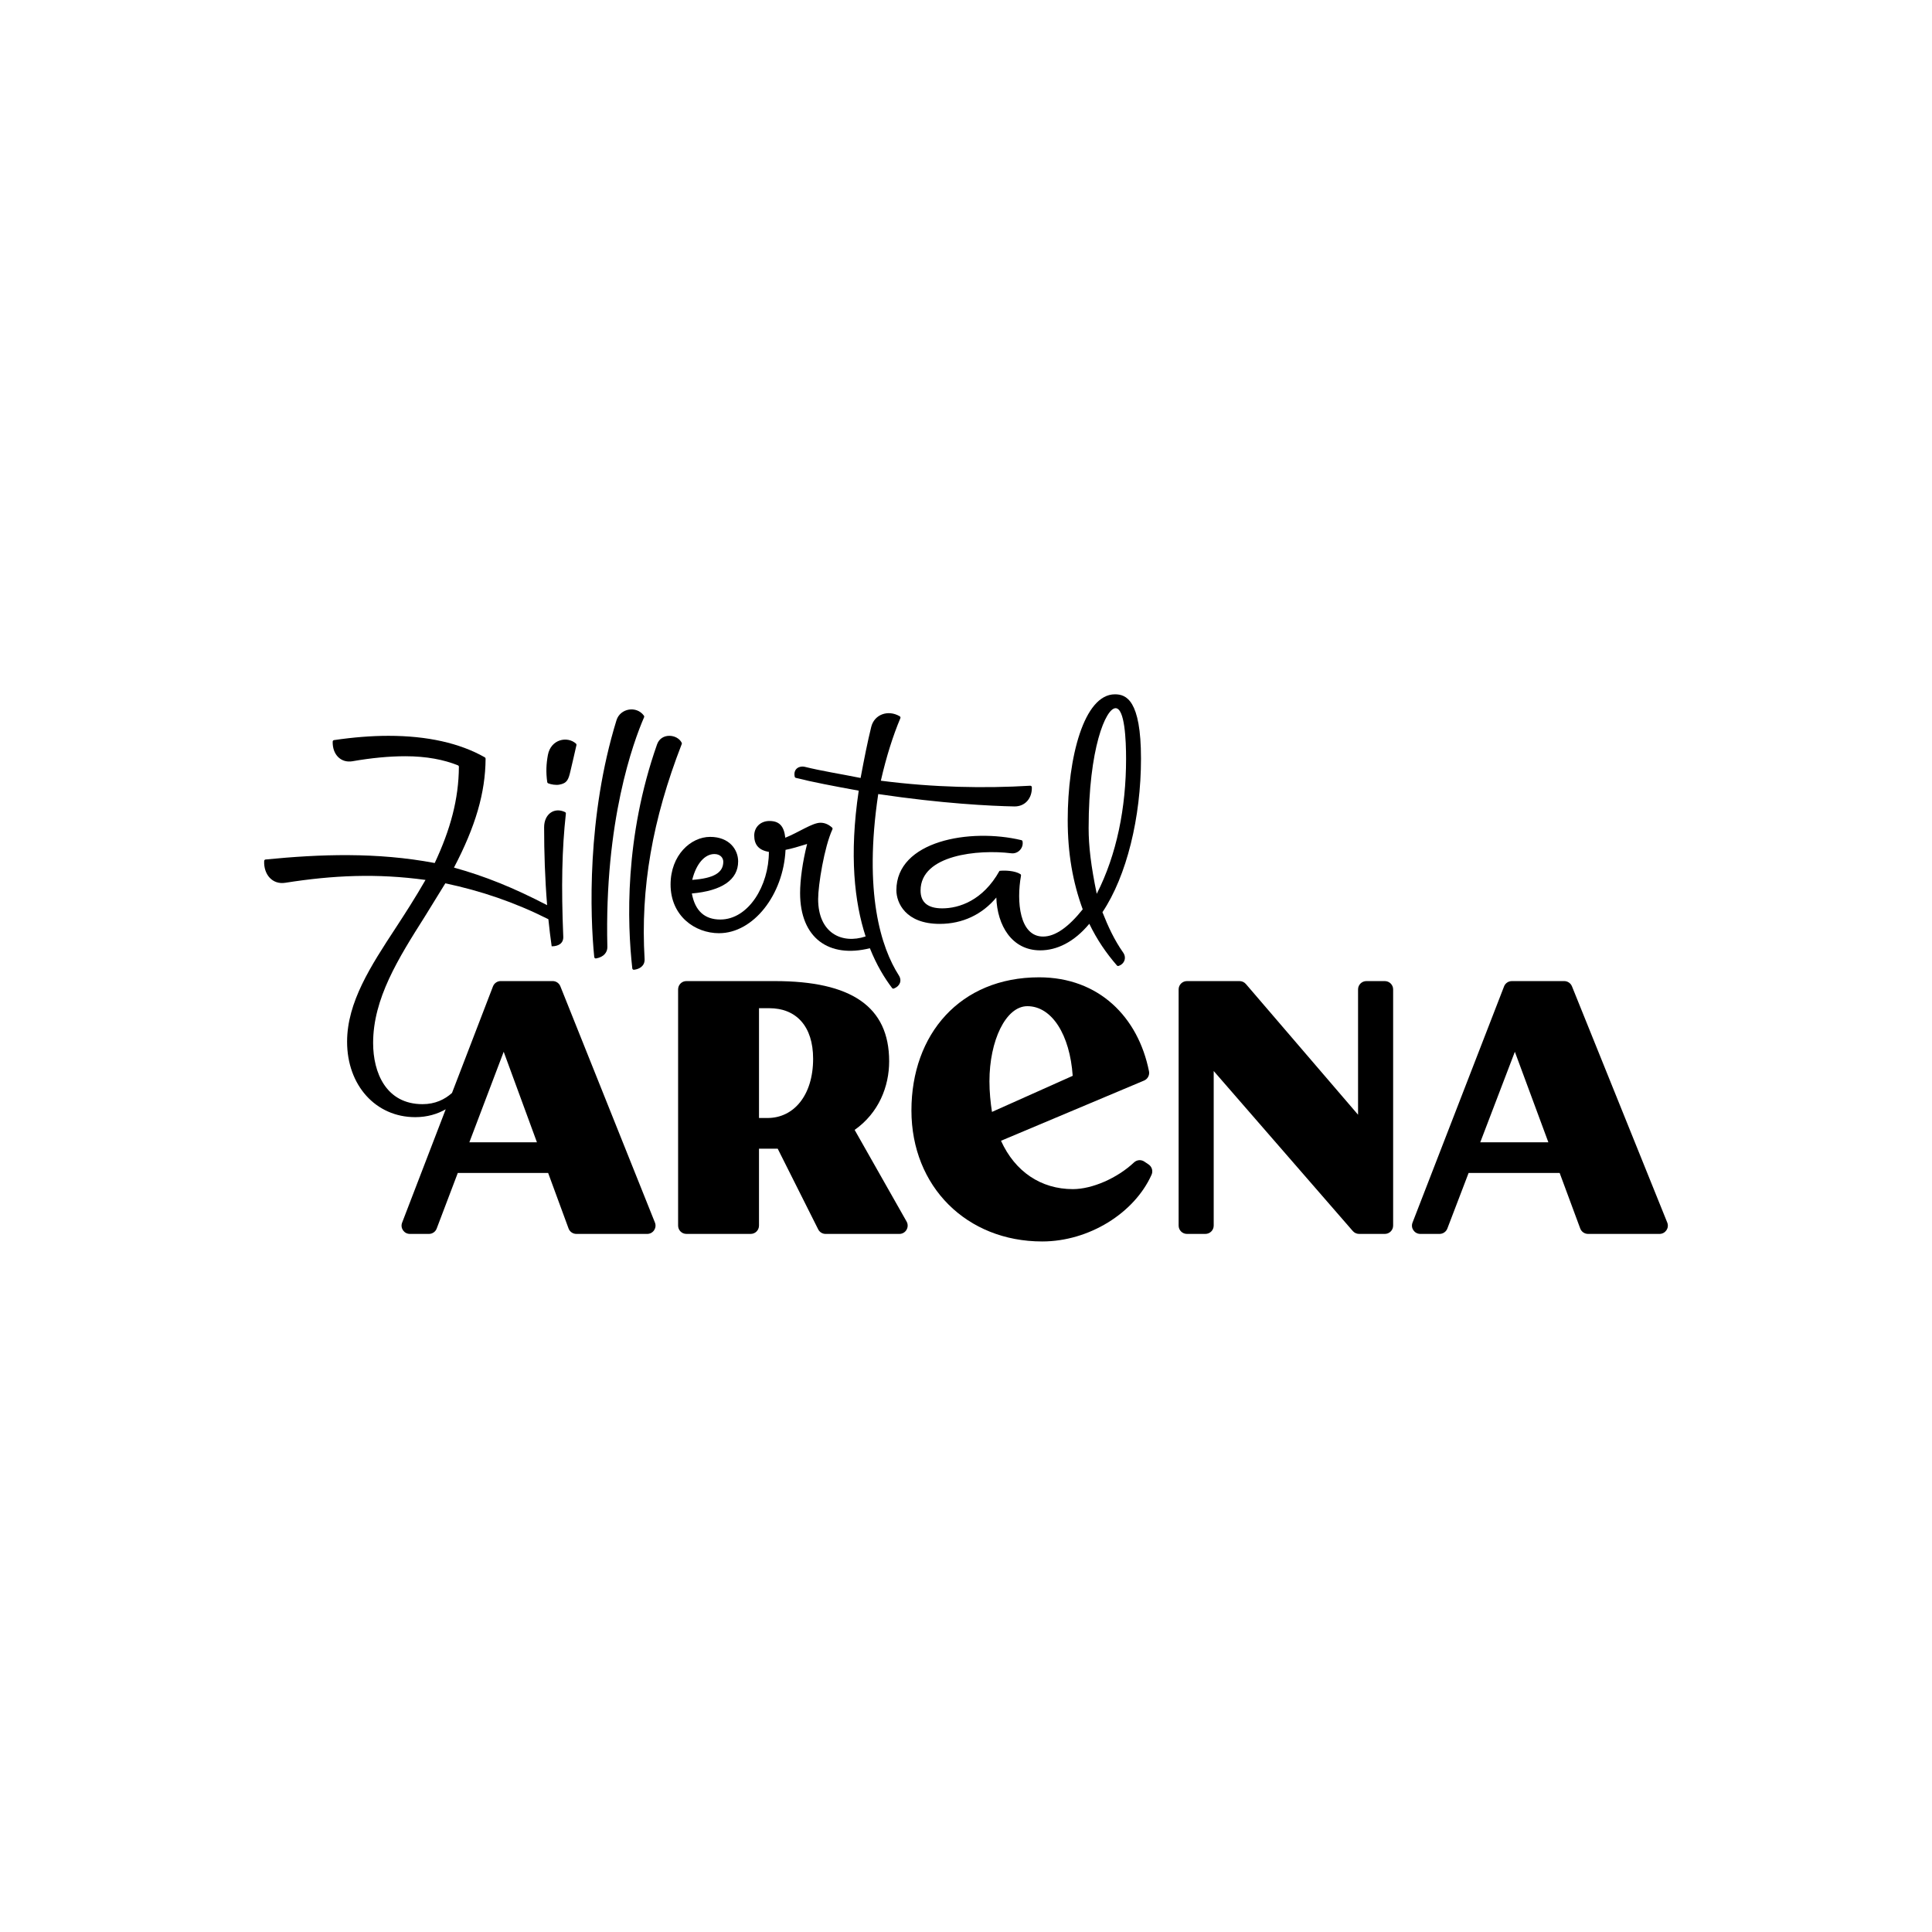 <?xml version="1.0" encoding="UTF-8"?>
<svg width="700px" height="700px" viewBox="0 0 700 700" version="1.1" xmlns="http://www.w3.org/2000/svg" xmlns:xlink="http://www.w3.org/1999/xlink">
    <title>safari_pinned_tab</title>
    <g id="safari_pinned_tab" stroke="none" stroke-width="1" fill="none" fill-rule="evenodd">
        <g id="Assets/Logo-Silhouette" transform="translate(95.703, 251.562)" fill="#000000" fill-rule="nonzero">
            <g id="logo">
                <path d="M120.273,95.691 C123.09,95.21 124.397,93.427 124.357,91.542 C123.235,45.947 133.764,17.276 137.67,8.291 C137.747,8.114 137.727,7.909 137.61,7.751 C134.926,4.028 129.018,5.069 127.674,9.36 C116.891,44.298 118.089,80.273 119.603,95.198 C119.635,95.521 119.942,95.75 120.273,95.695 L120.273,95.691 Z" id="Path"></path>
                <path d="M102.915,32.25 C104.003,32.679 105.639,32.95 106.895,32.74 C109.794,32.243 110.25,30.862 110.939,27.987 C111.791,24.45 112.393,21.712 113.157,18.397 C113.203,18.206 113.142,18.003 112.994,17.873 C109.866,15.047 103.889,16.248 102.812,21.968 C102.218,25.176 102.058,28.239 102.576,31.826 C102.603,32.021 102.732,32.185 102.915,32.254 L102.915,32.25 Z" id="Path"></path>
                <path d="M133.39,99.304 C133.426,99.616 133.709,99.836 134.02,99.801 C135.874,99.588 137.99,98.5 137.847,95.887 C136.332,70.263 140.661,45.385 151.313,18 C151.368,17.854 151.364,17.693 151.293,17.555 C149.718,14.393 143.886,13.814 142.363,18.138 C130.5,51.842 131.549,82.842 133.39,99.308 L133.39,99.304 Z" id="Path"></path>
                <path d="M282.225,87.77 C273.683,87.77 272.532,75.099 274.225,65.705 C274.264,65.48 274.166,65.255 273.976,65.133 C271.974,63.872 268.279,63.742 266.435,63.967 C260.406,74.779 251.718,77.552 245.688,77.552 C240.45,77.552 237.835,75.375 237.835,71.097 C237.835,58.105 258.859,56.126 270.644,57.592 C273.141,57.932 275.238,55.68 274.779,53.274 C274.739,53.061 274.573,52.887 274.359,52.84 C255.765,48.38 229.072,53.069 229.072,70.983 C229.072,75.498 232.363,83.18 244.782,83.18 C253.039,83.18 260.176,79.775 265.28,73.625 C265.616,83.682 270.854,92.767 281.2,92.767 C287.15,92.767 293.417,89.836 298.972,83.141 C301.852,89.082 305.112,93.767 308.977,98.242 C309.123,98.412 309.357,98.479 309.57,98.412 C311.659,97.74 312.585,95.473 311.232,93.557 C308.059,89.042 305.836,84.251 303.735,78.942 C312.502,65.832 317.701,44.6 317.701,23.294 C317.701,1.987 312.292,0 308.249,0 C297.021,0 291.15,22.934 291.15,45.588 C291.15,57.627 292.974,68.044 296.586,77.907 C291.51,84.243 286.707,87.77 282.225,87.77 L282.225,87.77 Z M308.486,5.028 C311.818,5.028 312.296,16.555 312.296,23.408 C312.296,40.994 308.926,58.066 301.666,72.286 C299.565,62.107 298.73,55.056 298.73,48.444 C298.73,19.569 304.957,5.032 308.49,5.032 L308.486,5.028 Z" id="Shape"></path>
                <path d="M508.374,191.39 L473.847,105.796 C473.385,104.656 472.27,103.906 471.031,103.906 L452.078,103.906 C450.824,103.906 449.696,104.671 449.246,105.835 L416.078,191.429 C415.317,193.398 416.783,195.508 418.91,195.508 L425.861,195.508 C427.119,195.508 428.251,194.735 428.697,193.567 L436.4,173.423 L469.39,173.423 L476.842,193.54 C477.281,194.723 478.416,195.508 479.69,195.508 L505.558,195.508 C507.705,195.508 509.17,193.362 508.374,191.39 L508.374,191.39 Z M440.623,162.315 L453.158,129.517 L465.299,162.315 L440.623,162.315 Z" id="Shape"></path>
                <path d="M164.851,86.551 C177.238,86.551 188.146,72.647 188.91,56.358 C191.12,55.935 193.575,55.199 196.726,54.226 C195.101,60.65 194.188,67.196 194.188,71.995 C194.188,88.399 204.709,95.689 219.472,91.998 C221.88,98.062 224.751,102.781 227.522,106.42 C227.672,106.618 227.937,106.693 228.171,106.602 C230.369,105.748 231.183,103.734 229.95,101.824 C223.529,91.789 217.143,71.876 222.497,36.141 C245.611,39.59 263.332,40.464 271.777,40.623 C275.715,40.698 278.277,37.664 278.154,33.665 C278.146,33.348 277.874,33.103 277.557,33.123 C261.011,34.112 242.618,33.775 223.446,31.303 C225.423,22.585 227.89,14.887 230.515,8.657 C230.626,8.396 230.523,8.095 230.278,7.953 C226.075,5.481 221.07,7.261 219.955,11.826 C218.606,17.3 217.416,23.329 216.108,30.31 C208.655,28.803 202.072,27.81 195.848,26.264 C194.164,25.844 191.598,26.786 192.235,29.843 C192.278,30.053 192.436,30.223 192.646,30.275 C198.45,31.754 206.445,33.277 215.431,34.911 C211.917,58.356 213.921,75.42 217.926,87.726 C209.279,90.618 200.723,86.472 200.723,74.178 C200.723,69.198 202.934,55.333 205.899,48.925 C206.002,48.7 205.946,48.431 205.761,48.269 C204.404,47.078 203.064,46.532 201.554,46.532 C198.632,46.532 193.634,50.045 188.823,51.963 C188.364,47.687 186.601,45.899 183.078,45.899 C179.867,45.899 177.566,48.122 177.566,51.176 C177.566,54.467 179.191,56.492 182.88,57.086 C182.88,69.301 175.506,81.599 165.278,81.599 C159.608,81.599 156.121,78.466 154.97,72.161 C165.792,71.207 171.742,67.244 171.742,60.539 C171.742,56.295 168.571,51.655 161.593,51.655 C154.614,51.655 147.26,58.249 147.26,68.917 C147.26,80.301 156.081,86.559 164.843,86.559 L164.851,86.551 Z M163.107,57.873 C165.329,57.873 166.357,59.301 166.357,60.65 C166.357,64.617 162.949,66.678 155.097,67.236 C156.603,61.168 159.774,57.877 163.107,57.877 L163.107,57.873 Z" id="Shape"></path>
                <path d="M320.456,170.341 L318.915,169.304 C317.75,168.518 316.197,168.645 315.174,169.607 C309.157,175.266 300.06,179.28 293.024,179.28 C281.508,179.28 272.083,173.005 266.979,161.762 L318.812,139.947 C320.128,139.394 320.878,137.989 320.602,136.592 C316.667,116.908 302.422,102.539 280.789,102.539 C252.129,102.539 234.526,123.194 234.526,150.783 C234.526,178.372 254.551,198.242 281.903,198.242 C298.768,198.242 315.277,188.033 321.53,174.063 C322.127,172.729 321.672,171.162 320.46,170.345 L320.456,170.341 Z M262.791,140.191 C262.791,125.55 268.681,112.997 276.535,112.997 C285.435,112.997 291.937,123.38 292.957,138.23 L263.708,151.304 C263.182,147.906 262.791,144.114 262.791,140.191 Z" id="Shape"></path>
                <path d="M406.03,103.906 L399.373,103.906 C397.699,103.906 396.347,105.253 396.347,106.912 L396.347,152.324 L355.689,104.945 C355.113,104.285 354.277,103.906 353.399,103.906 L334.362,103.906 C332.688,103.906 331.336,105.253 331.336,106.912 L331.336,192.502 C331.336,194.165 332.692,195.508 334.362,195.508 L341.019,195.508 C342.693,195.508 344.045,194.161 344.045,192.502 L344.045,136.488 L394.454,194.481 C395.031,195.136 395.862,195.508 396.733,195.508 L406.03,195.508 C407.705,195.508 409.057,194.161 409.057,192.502 L409.057,106.912 C409.057,105.249 407.701,103.906 406.03,103.906 Z" id="Path"></path>
                <path d="M141.588,191.389 L107.324,105.788 C106.869,104.648 105.762,103.899 104.529,103.899 L85.72,103.899 C84.475,103.899 83.357,104.664 82.91,105.828 L68.066,144.431 C65.473,146.778 61.971,148.498 57.405,148.498 C44.163,148.498 39.486,137.066 39.486,126.348 C39.486,110.25 48.562,95.772 58.235,80.502 C60.575,76.747 62.912,72.869 65.647,68.479 C78.601,71.232 90.701,75.319 102.987,81.485 C103.323,84.802 103.714,88.088 104.177,91.303 L104.216,91.303 C106.671,91.303 108.498,90.195 108.379,87.78 C107.632,69.686 107.897,56.132 109.324,43.232 C109.351,42.996 109.225,42.767 109.008,42.664 C105.062,40.79 101.441,43.426 101.441,48.187 C101.441,57.169 101.75,66.846 102.529,76.396 C90.266,70.033 80.064,65.919 68.778,62.782 C76.561,47.923 80.17,35.706 80.234,23.315 C80.234,23.114 80.127,22.929 79.953,22.83 C70.873,17.674 59.121,15.039 45.036,15.039 C38.87,15.039 32.244,15.572 25.315,16.593 C25.046,16.633 24.844,16.865 24.836,17.138 C24.71,21.82 27.813,24.944 31.956,24.258 C38.735,23.071 45.273,22.435 51.14,22.435 C58.773,22.435 65.153,23.682 70.209,25.733 C70.422,25.82 70.565,26.025 70.561,26.254 C70.497,37.982 67.489,48.988 61.805,61.122 C40.763,57.157 20.31,57.907 0.518,59.848 C0.241,59.875 0.028,60.104 0.012,60.384 C-0.218,65.22 2.941,69.047 7.696,68.281 C25.018,65.552 40.834,64.842 58.472,67.252 C54.591,73.978 51.14,79.319 47.732,84.538 C38.656,98.384 30.054,111.555 30.054,125.875 C30.054,141.697 40.439,153.204 54.749,153.204 C59.125,153.204 62.789,152.064 65.786,150.356 L49.993,191.429 C49.234,193.397 50.689,195.508 52.804,195.508 L59.702,195.508 C60.955,195.508 62.074,194.739 62.516,193.571 L70.161,173.425 L102.9,173.425 L110.296,193.539 C110.731,194.723 111.862,195.508 113.123,195.508 L138.793,195.508 C140.924,195.508 142.379,193.366 141.588,191.389 L141.588,191.389 Z M74.352,162.317 L86.796,129.512 L98.84,162.317 L74.352,162.317 L74.352,162.317 Z" id="Shape"></path>
                <path d="M213.95,157.824 C222.68,151.674 226.455,142.119 226.455,132.959 C226.455,113.066 212.644,103.906 185.028,103.906 L152.98,103.906 C151.324,103.906 149.987,105.253 149.987,106.912 L149.987,192.498 C149.987,194.161 151.328,195.504 152.98,195.504 L176.302,195.504 C177.958,195.504 179.295,194.157 179.295,192.498 L179.295,164.622 L186.07,164.622 L200.741,193.853 C201.249,194.868 202.283,195.508 203.415,195.508 L230.163,195.508 C232.459,195.508 233.902,193.015 232.766,191.013 L213.95,157.82 L213.95,157.824 Z M182.425,153.507 L179.299,153.507 L179.299,113.726 L183.011,113.726 C192.782,113.726 198.905,120.267 198.905,132.046 C198.905,145.394 191.803,153.507 182.425,153.507 L182.425,153.507 Z" id="Shape"></path>
            </g>
        </g>
    </g>
</svg>